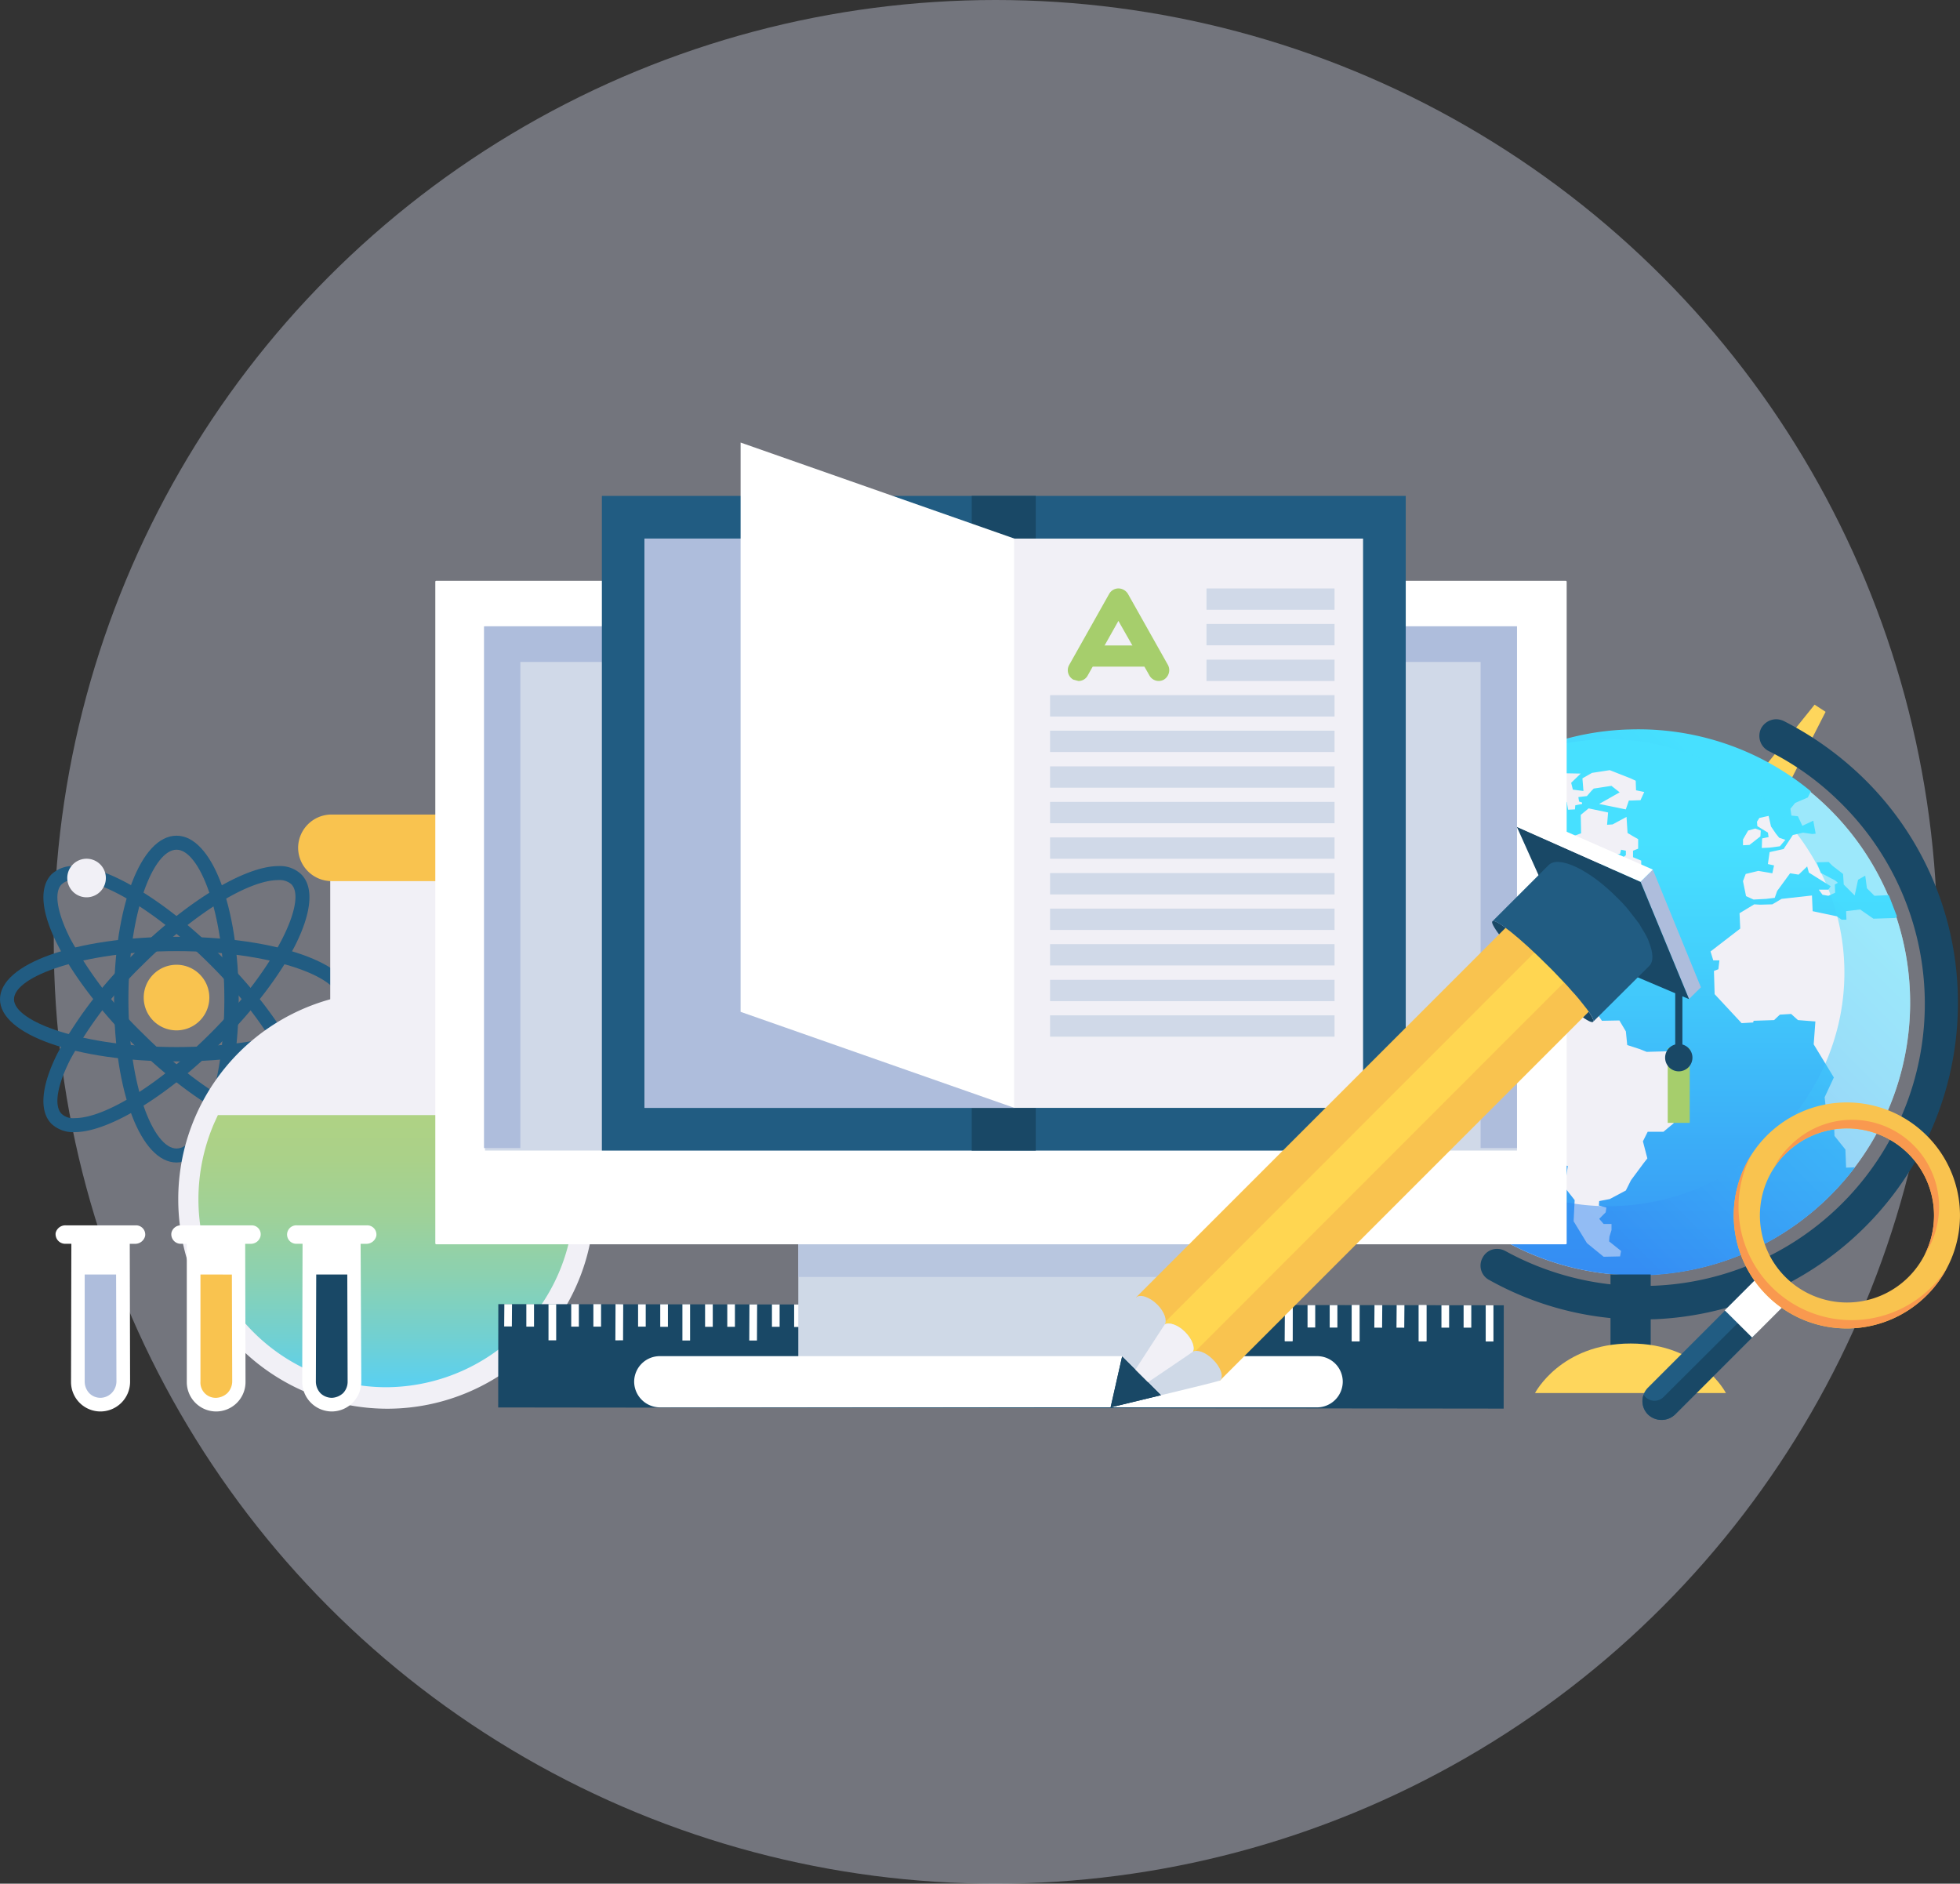 <svg xmlns="http://www.w3.org/2000/svg" xmlns:xlink="http://www.w3.org/1999/xlink" width="346.504" height="333" viewBox="0 0 346.504 333">
  <rect x="0" y="0" width="346.504" height="333" fill="#333333" stroke="none"/>
  <defs>
    <linearGradient id="linear-gradient" x1="0.5" y1="-0.001" x2="0.5" y2="1" gradientUnits="objectBoundingBox">
      <stop offset="0" stop-color="#afd284"/>
      <stop offset="0.165" stop-color="#aad189"/>
      <stop offset="0.368" stop-color="#9fd198"/>
      <stop offset="0.592" stop-color="#8bd1b1"/>
      <stop offset="0.828" stop-color="#70d0d3"/>
      <stop offset="1" stop-color="#59d0f2"/>
    </linearGradient>
    <linearGradient id="linear-gradient-2" x1="0.5" y1="0.208" x2="0.5" y2="1.094" gradientUnits="objectBoundingBox">
      <stop offset="0" stop-color="#47e0ff"/>
      <stop offset="0.244" stop-color="#43cffc"/>
      <stop offset="0.725" stop-color="#39a3f6"/>
      <stop offset="1" stop-color="#3387f2"/>
    </linearGradient>
    <linearGradient id="linear-gradient-3" x1="0.794" y1="0.221" x2="0.266" y2="0.75" xlink:href="#linear-gradient-2"/>
  </defs>
  <g id="Group_12466" data-name="Group 12466" transform="translate(-422.496 -659)">
    <circle id="Ellipse_120" data-name="Ellipse 120" cx="166.5" cy="166.5" r="166.5" transform="translate(432 659)" fill="#e5e9ff" opacity="0.36"/>
    <g id="Group_12349" data-name="Group 12349" transform="translate(422.496 737.236)">
      <g id="Group_12080" data-name="Group 12080" transform="translate(0 69.5)">
        <path id="Path_7757" data-name="Path 7757" d="M46.849,103.771c-6.279,0-11.048-12.437-11.048-28.858,0-16.481,4.77-28.918,11.048-28.918,6.218,0,10.988,12.437,10.988,28.918C57.837,91.334,53.068,103.771,46.849,103.771Zm0-55.3c-4.045,0-8.513,10.867-8.513,26.443,0,15.516,4.468,26.383,8.513,26.383,3.985,0,8.452-10.867,8.452-26.383C55.3,59.337,50.834,48.47,46.849,48.47Z" transform="translate(-15.637 -45.995)" fill="#215c82"/>
        <path id="Path_7758" data-name="Path 7758" d="M66.679,68.327c-17.81,0-31.212-4.769-31.212-10.988,0-6.279,13.4-11.048,31.212-11.048,17.749,0,31.212,4.769,31.212,11.048C97.892,63.558,84.429,68.327,66.679,68.327Zm0-19.5c-16.482,0-28.737,4.468-28.737,8.512,0,3.985,12.255,8.452,28.737,8.452,16.421,0,28.677-4.467,28.677-8.452C95.356,53.294,83.1,48.827,66.679,48.827Z" transform="translate(-35.467 -28.421)" fill="#215c82"/>
        <path id="Path_7759" data-name="Path 7759" d="M77.123,93.114c-5.977,0-16.361-6.339-25.779-15.7C45.608,71.621,40.9,65.463,38.122,60.03c-2.958-5.8-3.32-10.2-1.087-12.5a5.582,5.582,0,0,1,4.105-1.449c5.977,0,16.361,6.339,25.718,15.757,5.916,5.856,10.686,12.135,13.4,17.568,2.777,5.675,3.14,10.022.906,12.255A5.437,5.437,0,0,1,77.123,93.114ZM41.141,48.559a2.983,2.983,0,0,0-2.294.725c-1.449,1.388-.845,5.011,1.509,9.66A70.443,70.443,0,0,0,53.094,75.606c9,9,18.655,15.032,24.028,15.032a3.169,3.169,0,0,0,2.294-.724c2.838-2.838-2.656-14.731-14.248-26.322C56.174,54.6,46.514,48.559,41.141,48.559Z" transform="translate(-27.919 -40.711)" fill="#215c82"/>
        <path id="Path_7760" data-name="Path 7760" d="M41.141,93.114a5.584,5.584,0,0,1-4.105-1.449c-2.234-2.234-1.872-6.7,1.087-12.557A74.071,74.071,0,0,1,51.344,61.841c9.418-9.418,19.8-15.757,25.779-15.757a5.435,5.435,0,0,1,4.045,1.449c2.234,2.234,1.872,6.58-.906,12.255-2.717,5.433-7.486,11.712-13.4,17.628C57.5,86.775,47.118,93.114,41.141,93.114ZM77.123,48.559c-5.373,0-15.033,6.037-24.028,15.033A70.444,70.444,0,0,0,40.356,80.255C38,84.9,37.4,88.526,38.847,89.914a2.983,2.983,0,0,0,2.294.724c5.373,0,15.033-6.037,24.028-15.032C76.76,64.015,82.254,52.121,79.417,49.284A3.169,3.169,0,0,0,77.123,48.559Z" transform="translate(-27.919 -40.711)" fill="#215c82"/>
        <path id="Path_7761" data-name="Path 7761" d="M47.479,52.169a5.8,5.8,0,1,0-5.8,5.8A5.8,5.8,0,0,0,47.479,52.169Z" transform="translate(-10.471 -23.552)" fill="#f9c34f"/>
        <path id="Path_7762" data-name="Path 7762" d="M42.486,49.5a3.411,3.411,0,1,0-6.822,0,3.411,3.411,0,1,0,6.822,0Z" transform="translate(-23.771 -42.017)" fill="#f1f0f6"/>
        <path id="Path_7763" data-name="Path 7763" d="M48.214,52.761a6.037,6.037,0,1,0-6.037,6.1A6.055,6.055,0,0,0,48.214,52.761Z" transform="translate(4.49 -2.713)" fill="#194866"/>
      </g>
      <g id="Group_12081" data-name="Group 12081" transform="translate(31.514 65.757)">
        <path id="Path_7764" data-name="Path 7764" d="M62.854,46.1v22.82a36.64,36.64,0,0,0-26.865,35.559A37.013,37.013,0,0,0,73,141.3a36.6,36.6,0,0,0,36.525-36.827c0-17.025-11.954-31.333-27.469-35.559V46.1Z" transform="translate(-35.989 -36.255)" fill="#f1f0f6"/>
        <path id="Path_7765" data-name="Path 7765" d="M61.636,57.706H42.256a5.926,5.926,0,0,1-5.916-5.916h0a5.914,5.914,0,0,1,5.916-5.856H61.636a5.862,5.862,0,0,1,5.856,5.856h0A5.874,5.874,0,0,1,61.636,57.706Z" transform="translate(-15.149 -45.933)" fill="#f9c34f"/>
        <path id="Path_7766" data-name="Path 7766" d="M69.252,94.929a33.224,33.224,0,0,1-33.2-33.2,34,34,0,0,1,2.777-13.463l.664-1.449H99.076l.6,1.449A33.345,33.345,0,0,1,69.252,94.929Z" transform="translate(-32.486 6.315)" fill="url(#linear-gradient)"/>
      </g>
      <g id="Group_12091" data-name="Group 12091" transform="translate(9.828 138.385)">
        <g id="Group_12084" data-name="Group 12084" transform="translate(40.918)">
          <g id="Group_12083" data-name="Group 12083">
            <g id="Group_12082" data-name="Group 12082">
              <path id="Path_7767" data-name="Path 7767" d="M50.461,47.136H38.024a1.631,1.631,0,1,0-.06,3.26H39.05l-.06,24.391a5.256,5.256,0,0,0,5.252,5.252h0a5.244,5.244,0,0,0,5.192-5.252L49.314,50.4H50.4a1.8,1.8,0,0,0,1.69-1.388A1.623,1.623,0,0,0,50.461,47.136Z" transform="translate(-36.308 -47.136)" fill="#fff"/>
              <path id="Path_7768" data-name="Path 7768" d="M36.453,47.28l-.061,18.9a3.017,3.017,0,0,0,.845,2.113,2.941,2.941,0,0,0,1.992.785,3.126,3.126,0,0,0,1.992-.845,2.92,2.92,0,0,0,.785-2.053l-.06-18.9Z" transform="translate(-31.295 -38.587)" fill="#194866"/>
            </g>
          </g>
        </g>
        <g id="Group_12087" data-name="Group 12087" transform="translate(20.454)">
          <g id="Group_12086" data-name="Group 12086">
            <g id="Group_12085" data-name="Group 12085">
              <path id="Path_7769" data-name="Path 7769" d="M50.181,47.136h-12.5a1.692,1.692,0,0,0-1.69,1.328,1.672,1.672,0,0,0,1.63,1.932H38.71V74.786A5.2,5.2,0,0,0,43.9,80.039h0a5.205,5.205,0,0,0,5.192-5.252L49.034,50.4H50.06a1.744,1.744,0,0,0,1.69-1.388A1.581,1.581,0,0,0,50.181,47.136Z" transform="translate(-35.969 -47.136)" fill="#fff"/>
              <path id="Path_7770" data-name="Path 7770" d="M36.054,47.28v18.9a2.7,2.7,0,0,0,2.777,2.9,3.127,3.127,0,0,0,1.992-.845,2.981,2.981,0,0,0,.845-2.053l-.06-18.9Z" transform="translate(-30.898 -38.587)" fill="#f9c34f"/>
            </g>
          </g>
        </g>
        <g id="Group_12090" data-name="Group 12090">
          <g id="Group_12089" data-name="Group 12089">
            <g id="Group_12088" data-name="Group 12088">
              <path id="Path_7771" data-name="Path 7771" d="M49.83,47.136H37.393a1.76,1.76,0,0,0-1.751,1.328,1.706,1.706,0,0,0,1.63,1.932h1.147l-.06,24.391a5.205,5.205,0,0,0,5.192,5.252h0A5.256,5.256,0,0,0,48.8,74.786L48.743,50.4h1.026a1.8,1.8,0,0,0,1.69-1.388A1.622,1.622,0,0,0,49.83,47.136Z" transform="translate(-35.63 -47.136)" fill="#fff"/>
              <path id="Path_7772" data-name="Path 7772" d="M35.715,47.28v18.9a3.017,3.017,0,0,0,.845,2.113,2.793,2.793,0,0,0,1.932.785,2.878,2.878,0,0,0,1.992-.845,2.981,2.981,0,0,0,.845-2.053l-.06-18.9Z" transform="translate(-30.571 -38.587)" fill="#aebddc"/>
            </g>
          </g>
        </g>
      </g>
      <g id="Group_12260" data-name="Group 12260" transform="translate(88.075 152.313)">
        <g id="Group_12094" data-name="Group 12094" transform="translate(0 0)">
          <g id="Group_12093" data-name="Group 12093" transform="translate(0 0)">
            <g id="Group_12092" data-name="Group 12092">
              <rect id="Rectangle_1819" data-name="Rectangle 1819" width="18.266" height="177.753" transform="translate(0 18.266) rotate(-89.934)" fill="#194866"/>
            </g>
          </g>
        </g>
        <g id="Group_12097" data-name="Group 12097" transform="translate(1.058)">
          <g id="Group_12096" data-name="Group 12096">
            <g id="Group_12095" data-name="Group 12095">
              <path id="Path_7773" data-name="Path 7773" d="M38.3,51.315l.03-3.948H36.974l-.03,3.948Z" transform="translate(-36.943 -47.367)" fill="#fff" fill-rule="evenodd"/>
            </g>
          </g>
        </g>
        <g id="Group_12100" data-name="Group 12100" transform="translate(4.976)">
          <g id="Group_12099" data-name="Group 12099">
            <g id="Group_12098" data-name="Group 12098">
              <rect id="Rectangle_1820" data-name="Rectangle 1820" width="1.358" height="3.979" fill="#fff"/>
            </g>
          </g>
        </g>
        <g id="Group_12103" data-name="Group 12103" transform="translate(8.894)">
          <g id="Group_12102" data-name="Group 12102">
            <g id="Group_12101" data-name="Group 12101">
              <rect id="Rectangle_1821" data-name="Rectangle 1821" width="1.358" height="6.399" fill="#fff"/>
            </g>
          </g>
        </g>
        <g id="Group_12106" data-name="Group 12106" transform="translate(12.909)">
          <g id="Group_12105" data-name="Group 12105">
            <g id="Group_12104" data-name="Group 12104">
              <rect id="Rectangle_1822" data-name="Rectangle 1822" width="1.352" height="3.979" fill="#fff"/>
            </g>
          </g>
        </g>
        <g id="Group_12109" data-name="Group 12109" transform="translate(16.827)">
          <g id="Group_12108" data-name="Group 12108">
            <g id="Group_12107" data-name="Group 12107">
              <rect id="Rectangle_1823" data-name="Rectangle 1823" width="1.358" height="3.979" fill="#fff"/>
            </g>
          </g>
        </g>
        <g id="Group_12112" data-name="Group 12112" transform="translate(20.715)">
          <g id="Group_12111" data-name="Group 12111">
            <g id="Group_12110" data-name="Group 12110">
              <path id="Path_7774" data-name="Path 7774" d="M38.627,53.766l.03-6.369-1.358-.03-.03,6.4Z" transform="translate(-37.269 -47.367)" fill="#fff" fill-rule="evenodd"/>
            </g>
          </g>
        </g>
        <g id="Group_12115" data-name="Group 12115" transform="translate(24.73 0.03)">
          <g id="Group_12114" data-name="Group 12114">
            <g id="Group_12113" data-name="Group 12113">
              <rect id="Rectangle_1824" data-name="Rectangle 1824" width="1.352" height="3.948" fill="#fff"/>
            </g>
          </g>
        </g>
        <g id="Group_12118" data-name="Group 12118" transform="translate(28.648 0.03)">
          <g id="Group_12117" data-name="Group 12117">
            <g id="Group_12116" data-name="Group 12116">
              <rect id="Rectangle_1825" data-name="Rectangle 1825" width="1.358" height="3.979" fill="#fff"/>
            </g>
          </g>
        </g>
        <g id="Group_12121" data-name="Group 12121" transform="translate(32.566 0.03)">
          <g id="Group_12120" data-name="Group 12120">
            <g id="Group_12119" data-name="Group 12119">
              <rect id="Rectangle_1826" data-name="Rectangle 1826" width="1.358" height="6.399" fill="#fff"/>
            </g>
          </g>
        </g>
        <g id="Group_12124" data-name="Group 12124" transform="translate(36.575 0.03)">
          <g id="Group_12123" data-name="Group 12123">
            <g id="Group_12122" data-name="Group 12122">
              <rect id="Rectangle_1827" data-name="Rectangle 1827" width="1.358" height="3.979" fill="#fff"/>
            </g>
          </g>
        </g>
        <g id="Group_12127" data-name="Group 12127" transform="translate(40.499 0.03)">
          <g id="Group_12126" data-name="Group 12126">
            <g id="Group_12125" data-name="Group 12125">
              <rect id="Rectangle_1828" data-name="Rectangle 1828" width="1.352" height="3.979" fill="#fff"/>
            </g>
          </g>
        </g>
        <g id="Group_12130" data-name="Group 12130" transform="translate(44.387 0.06)">
          <g id="Group_12129" data-name="Group 12129">
            <g id="Group_12128" data-name="Group 12128">
              <path id="Path_7775" data-name="Path 7775" d="M39.02,53.737l.03-6.37H37.691l-.03,6.37Z" transform="translate(-37.661 -47.368)" fill="#fff" fill-rule="evenodd"/>
            </g>
          </g>
        </g>
        <g id="Group_12133" data-name="Group 12133" transform="translate(48.395 0.06)">
          <g id="Group_12132" data-name="Group 12132">
            <g id="Group_12131" data-name="Group 12131">
              <rect id="Rectangle_1829" data-name="Rectangle 1829" width="1.358" height="3.948" fill="#fff"/>
            </g>
          </g>
        </g>
        <g id="Group_12136" data-name="Group 12136" transform="translate(52.32 0.06)">
          <g id="Group_12135" data-name="Group 12135">
            <g id="Group_12134" data-name="Group 12134">
              <rect id="Rectangle_1830" data-name="Rectangle 1830" width="1.352" height="3.979" fill="#fff"/>
            </g>
          </g>
        </g>
        <g id="Group_12139" data-name="Group 12139" transform="translate(56.238 0.06)">
          <g id="Group_12138" data-name="Group 12138">
            <g id="Group_12137" data-name="Group 12137">
              <rect id="Rectangle_1831" data-name="Rectangle 1831" width="1.358" height="6.393" fill="#fff"/>
            </g>
          </g>
        </g>
        <g id="Group_12142" data-name="Group 12142" transform="translate(56.238 0.06)">
          <g id="Group_12141" data-name="Group 12141">
            <g id="Group_12140" data-name="Group 12140">
              <rect id="Rectangle_1832" data-name="Rectangle 1832" width="1.358" height="6.393" fill="#fff"/>
            </g>
          </g>
        </g>
        <g id="Group_12145" data-name="Group 12145" transform="translate(60.246 0.06)">
          <g id="Group_12144" data-name="Group 12144">
            <g id="Group_12143" data-name="Group 12143">
              <rect id="Rectangle_1833" data-name="Rectangle 1833" width="1.358" height="3.979" fill="#fff"/>
            </g>
          </g>
        </g>
        <g id="Group_12148" data-name="Group 12148" transform="translate(64.171 0.06)">
          <g id="Group_12147" data-name="Group 12147">
            <g id="Group_12146" data-name="Group 12146">
              <rect id="Rectangle_1834" data-name="Rectangle 1834" width="1.352" height="3.979" fill="#fff"/>
            </g>
          </g>
        </g>
        <g id="Group_12151" data-name="Group 12151" transform="translate(68.058 0.091)">
          <g id="Group_12150" data-name="Group 12150">
            <g id="Group_12149" data-name="Group 12149">
              <path id="Path_7776" data-name="Path 7776" d="M39.412,53.732l.03-6.363H38.083l-.03,6.363Z" transform="translate(-38.053 -47.368)" fill="#fff" fill-rule="evenodd"/>
            </g>
          </g>
        </g>
        <g id="Group_12154" data-name="Group 12154" transform="translate(68.058 0.091)">
          <g id="Group_12153" data-name="Group 12153">
            <g id="Group_12152" data-name="Group 12152">
              <path id="Path_7777" data-name="Path 7777" d="M39.412,53.732l.03-6.363H38.083l-.03,6.363Z" transform="translate(-38.053 -47.368)" fill="#fff" fill-rule="evenodd"/>
            </g>
          </g>
        </g>
        <g id="Group_12157" data-name="Group 12157" transform="translate(72.067 0.091)">
          <g id="Group_12156" data-name="Group 12156">
            <g id="Group_12155" data-name="Group 12155">
              <rect id="Rectangle_1835" data-name="Rectangle 1835" width="1.358" height="3.948" fill="#fff"/>
            </g>
          </g>
        </g>
        <g id="Group_12160" data-name="Group 12160" transform="translate(75.991 0.091)">
          <g id="Group_12159" data-name="Group 12159">
            <g id="Group_12158" data-name="Group 12158">
              <rect id="Rectangle_1836" data-name="Rectangle 1836" width="1.352" height="3.963" fill="#fff"/>
            </g>
          </g>
        </g>
        <g id="Group_12163" data-name="Group 12163" transform="translate(79.909 0.091)">
          <g id="Group_12162" data-name="Group 12162">
            <g id="Group_12161" data-name="Group 12161">
              <rect id="Rectangle_1837" data-name="Rectangle 1837" width="1.358" height="6.393" fill="#fff"/>
            </g>
          </g>
        </g>
        <g id="Group_12166" data-name="Group 12166" transform="translate(79.909 0.091)">
          <g id="Group_12165" data-name="Group 12165">
            <g id="Group_12164" data-name="Group 12164">
              <rect id="Rectangle_1838" data-name="Rectangle 1838" width="1.358" height="6.393" fill="#fff"/>
            </g>
          </g>
        </g>
        <g id="Group_12169" data-name="Group 12169" transform="translate(83.918 0.091)">
          <g id="Group_12168" data-name="Group 12168">
            <g id="Group_12167" data-name="Group 12167">
              <rect id="Rectangle_1839" data-name="Rectangle 1839" width="1.358" height="3.979" fill="#fff"/>
            </g>
          </g>
        </g>
        <g id="Group_12172" data-name="Group 12172" transform="translate(87.812 0.091)">
          <g id="Group_12171" data-name="Group 12171">
            <g id="Group_12170" data-name="Group 12170">
              <path id="Path_7778" data-name="Path 7778" d="M39.733,51.347l.03-3.979H38.411l-.03,3.979Z" transform="translate(-38.38 -47.368)" fill="#fff" fill-rule="evenodd"/>
            </g>
          </g>
        </g>
        <g id="Group_12175" data-name="Group 12175" transform="translate(91.73 0.091)">
          <g id="Group_12174" data-name="Group 12174">
            <g id="Group_12173" data-name="Group 12173">
              <path id="Path_7779" data-name="Path 7779" d="M39.8,53.762l.03-6.394H38.475l-.03,6.394Z" transform="translate(-38.445 -47.368)" fill="#fff" fill-rule="evenodd"/>
            </g>
          </g>
        </g>
        <g id="Group_12178" data-name="Group 12178" transform="translate(91.73 0.091)">
          <g id="Group_12177" data-name="Group 12177">
            <g id="Group_12176" data-name="Group 12176">
              <path id="Path_7780" data-name="Path 7780" d="M39.8,53.762l.03-6.394H38.475l-.03,6.394Z" transform="translate(-38.445 -47.368)" fill="#fff" fill-rule="evenodd"/>
            </g>
          </g>
        </g>
        <g id="Group_12181" data-name="Group 12181" transform="translate(95.739 0.121)">
          <g id="Group_12180" data-name="Group 12180">
            <g id="Group_12179" data-name="Group 12179">
              <rect id="Rectangle_1840" data-name="Rectangle 1840" width="1.358" height="3.948" fill="#fff"/>
            </g>
          </g>
        </g>
        <g id="Group_12184" data-name="Group 12184" transform="translate(99.663 0.121)">
          <g id="Group_12183" data-name="Group 12183">
            <g id="Group_12182" data-name="Group 12182">
              <rect id="Rectangle_1841" data-name="Rectangle 1841" width="1.352" height="3.963" fill="#fff"/>
            </g>
          </g>
        </g>
        <g id="Group_12187" data-name="Group 12187" transform="translate(103.581 0.121)">
          <g id="Group_12186" data-name="Group 12186">
            <g id="Group_12185" data-name="Group 12185">
              <rect id="Rectangle_1842" data-name="Rectangle 1842" width="1.358" height="6.393" fill="#fff"/>
            </g>
          </g>
        </g>
        <g id="Group_12190" data-name="Group 12190" transform="translate(103.581 0.121)">
          <g id="Group_12189" data-name="Group 12189">
            <g id="Group_12188" data-name="Group 12188">
              <rect id="Rectangle_1843" data-name="Rectangle 1843" width="1.358" height="6.393" fill="#fff"/>
            </g>
          </g>
        </g>
        <g id="Group_12193" data-name="Group 12193" transform="translate(107.56 0.121)">
          <g id="Group_12192" data-name="Group 12192">
            <g id="Group_12191" data-name="Group 12191">
              <path id="Path_7781" data-name="Path 7781" d="M40.066,51.347l.03-3.979H38.738l-.03,3.979Z" transform="translate(-38.708 -47.369)" fill="#fff" fill-rule="evenodd"/>
            </g>
          </g>
        </g>
        <g id="Group_12196" data-name="Group 12196" transform="translate(111.484 0.121)">
          <g id="Group_12195" data-name="Group 12195">
            <g id="Group_12194" data-name="Group 12194">
              <path id="Path_7782" data-name="Path 7782" d="M40.125,51.347l.03-3.979H38.8l-.03,3.979Z" transform="translate(-38.773 -47.369)" fill="#fff" fill-rule="evenodd"/>
            </g>
          </g>
        </g>
        <g id="Group_12199" data-name="Group 12199" transform="translate(115.387 0.117)">
          <g id="Group_12198" data-name="Group 12198" transform="translate(0 0)">
            <g id="Group_12197" data-name="Group 12197" transform="translate(0)">
              <rect id="Rectangle_1844" data-name="Rectangle 1844" width="6.393" height="1.373" transform="translate(0 6.393) rotate(-89.729)" fill="#fff"/>
            </g>
          </g>
        </g>
        <g id="Group_12202" data-name="Group 12202" transform="translate(115.387 0.117)">
          <g id="Group_12201" data-name="Group 12201" transform="translate(0 0)">
            <g id="Group_12200" data-name="Group 12200" transform="translate(0)">
              <rect id="Rectangle_1845" data-name="Rectangle 1845" width="6.393" height="1.373" transform="translate(0 6.393) rotate(-89.729)" fill="#fff"/>
            </g>
          </g>
        </g>
        <g id="Group_12205" data-name="Group 12205" transform="translate(119.411 0.151)">
          <g id="Group_12204" data-name="Group 12204">
            <g id="Group_12203" data-name="Group 12203">
              <rect id="Rectangle_1846" data-name="Rectangle 1846" width="1.358" height="3.948" fill="#fff"/>
            </g>
          </g>
        </g>
        <g id="Group_12208" data-name="Group 12208" transform="translate(123.335 0.151)">
          <g id="Group_12207" data-name="Group 12207">
            <g id="Group_12206" data-name="Group 12206">
              <rect id="Rectangle_1847" data-name="Rectangle 1847" width="1.352" height="3.963" fill="#fff"/>
            </g>
          </g>
        </g>
        <g id="Group_12211" data-name="Group 12211" transform="translate(127.253 0.151)">
          <g id="Group_12210" data-name="Group 12210">
            <g id="Group_12209" data-name="Group 12209">
              <rect id="Rectangle_1848" data-name="Rectangle 1848" width="1.358" height="6.393" fill="#fff"/>
            </g>
          </g>
        </g>
        <g id="Group_12214" data-name="Group 12214" transform="translate(127.253 0.151)">
          <g id="Group_12213" data-name="Group 12213">
            <g id="Group_12212" data-name="Group 12212">
              <rect id="Rectangle_1849" data-name="Rectangle 1849" width="1.358" height="6.393" fill="#fff"/>
            </g>
          </g>
        </g>
        <g id="Group_12217" data-name="Group 12217" transform="translate(131.232 0.151)">
          <g id="Group_12216" data-name="Group 12216">
            <g id="Group_12215" data-name="Group 12215">
              <path id="Path_7783" data-name="Path 7783" d="M40.458,51.348l.03-3.979H39.13l-.03,3.979Z" transform="translate(-39.1 -47.369)" fill="#fff" fill-rule="evenodd"/>
            </g>
          </g>
        </g>
        <g id="Group_12220" data-name="Group 12220" transform="translate(135.141 0.146)">
          <g id="Group_12219" data-name="Group 12219" transform="translate(0 0)">
            <g id="Group_12218" data-name="Group 12218" transform="translate(0)">
              <rect id="Rectangle_1850" data-name="Rectangle 1850" width="3.979" height="1.367" transform="translate(0 3.978) rotate(-89.565)" fill="#fff"/>
            </g>
          </g>
        </g>
        <g id="Group_12223" data-name="Group 12223" transform="translate(139.062 0.148)">
          <g id="Group_12222" data-name="Group 12222" transform="translate(0 0)">
            <g id="Group_12221" data-name="Group 12221" transform="translate(0)">
              <rect id="Rectangle_1851" data-name="Rectangle 1851" width="6.393" height="1.37" transform="matrix(0.004, -1, 1, 0.004, 0, 6.393)" fill="#fff"/>
            </g>
          </g>
        </g>
        <g id="Group_12226" data-name="Group 12226" transform="translate(139.062 0.148)">
          <g id="Group_12225" data-name="Group 12225" transform="translate(0 0)">
            <g id="Group_12224" data-name="Group 12224" transform="translate(0)">
              <rect id="Rectangle_1852" data-name="Rectangle 1852" width="6.393" height="1.37" transform="matrix(0.004, -1, 1, 0.004, 0, 6.393)" fill="#fff"/>
            </g>
          </g>
        </g>
        <g id="Group_12229" data-name="Group 12229" transform="translate(143.082 0.175)">
          <g id="Group_12228" data-name="Group 12228">
            <g id="Group_12227" data-name="Group 12227">
              <rect id="Rectangle_1853" data-name="Rectangle 1853" width="1.358" height="3.954" fill="#fff"/>
            </g>
          </g>
        </g>
        <g id="Group_12232" data-name="Group 12232" transform="translate(147 0.175)">
          <g id="Group_12231" data-name="Group 12231">
            <g id="Group_12230" data-name="Group 12230">
              <rect id="Rectangle_1854" data-name="Rectangle 1854" width="1.359" height="3.969" fill="#fff"/>
            </g>
          </g>
        </g>
        <g id="Group_12235" data-name="Group 12235" transform="translate(150.91 0.175)">
          <g id="Group_12234" data-name="Group 12234">
            <g id="Group_12233" data-name="Group 12233">
              <rect id="Rectangle_1855" data-name="Rectangle 1855" width="1.367" height="6.399" fill="#fff"/>
            </g>
          </g>
        </g>
        <g id="Group_12238" data-name="Group 12238" transform="translate(150.91 0.175)">
          <g id="Group_12237" data-name="Group 12237">
            <g id="Group_12236" data-name="Group 12236">
              <rect id="Rectangle_1856" data-name="Rectangle 1856" width="1.367" height="6.399" fill="#fff"/>
            </g>
          </g>
        </g>
        <g id="Group_12241" data-name="Group 12241" transform="translate(154.888 0.17)">
          <g id="Group_12240" data-name="Group 12240" transform="translate(0 0)">
            <g id="Group_12239" data-name="Group 12239" transform="translate(0)">
              <rect id="Rectangle_1857" data-name="Rectangle 1857" width="3.985" height="1.373" transform="matrix(0.008, -1, 1, 0.008, 0, 3.985)" fill="#fff"/>
            </g>
          </g>
        </g>
        <g id="Group_12244" data-name="Group 12244" transform="translate(158.806 0.17)">
          <g id="Group_12243" data-name="Group 12243" transform="translate(0 0)">
            <g id="Group_12242" data-name="Group 12242" transform="translate(0)">
              <rect id="Rectangle_1858" data-name="Rectangle 1858" width="3.985" height="1.373" transform="matrix(0.008, -1, 1, 0.008, 0, 3.985)" fill="#fff"/>
            </g>
          </g>
        </g>
        <g id="Group_12247" data-name="Group 12247" transform="translate(162.746 0.175)">
          <g id="Group_12246" data-name="Group 12246">
            <g id="Group_12245" data-name="Group 12245">
              <rect id="Rectangle_1859" data-name="Rectangle 1859" width="1.352" height="6.399" fill="#fff"/>
            </g>
          </g>
        </g>
        <g id="Group_12250" data-name="Group 12250" transform="translate(162.746 0.175)">
          <g id="Group_12249" data-name="Group 12249">
            <g id="Group_12248" data-name="Group 12248">
              <rect id="Rectangle_1860" data-name="Rectangle 1860" width="1.352" height="6.399" fill="#fff"/>
            </g>
          </g>
        </g>
        <g id="Group_12253" data-name="Group 12253" transform="translate(166.754 0.205)">
          <g id="Group_12252" data-name="Group 12252">
            <g id="Group_12251" data-name="Group 12251">
              <rect id="Rectangle_1861" data-name="Rectangle 1861" width="1.358" height="3.954" fill="#fff"/>
            </g>
          </g>
        </g>
        <g id="Group_12256" data-name="Group 12256" transform="translate(170.672 0.205)">
          <g id="Group_12255" data-name="Group 12255">
            <g id="Group_12254" data-name="Group 12254">
              <rect id="Rectangle_1862" data-name="Rectangle 1862" width="1.358" height="3.954" fill="#fff"/>
            </g>
          </g>
        </g>
        <g id="Group_12259" data-name="Group 12259" transform="translate(174.581 0.205)">
          <g id="Group_12258" data-name="Group 12258">
            <g id="Group_12257" data-name="Group 12257">
              <rect id="Rectangle_1863" data-name="Rectangle 1863" width="1.367" height="6.399" fill="#fff"/>
            </g>
          </g>
        </g>
      </g>
      <g id="Group_12275" data-name="Group 12275" transform="translate(241.157 46.336)">
        <g id="Group_12262" data-name="Group 12262" transform="translate(70.712)">
          <g id="Group_12261" data-name="Group 12261">
            <path id="Path_7784" data-name="Path 7784" d="M45.028,59.587l-4.4-2.862,8.935-11.114,1.944,1.268Z" transform="translate(-40.633 -45.611)" fill="#fed65c"/>
          </g>
        </g>
        <g id="Group_12264" data-name="Group 12264" transform="translate(20.576 2.578)">
          <g id="Group_12263" data-name="Group 12263">
            <path id="Path_7785" data-name="Path 7785" d="M68.337,151.788a55.161,55.161,0,0,1-26.986-7A2.862,2.862,0,0,1,40.2,140.8a2.828,2.828,0,0,1,2.536-1.509,3.034,3.034,0,0,1,1.449.362,50.277,50.277,0,0,0,24.149,6.218l1.69-.06h.181A49.871,49.871,0,0,0,103.05,60.023a48.7,48.7,0,0,0-12.316-8.754,3,3,0,0,1-1.328-3.985,3.056,3.056,0,0,1,2.656-1.63,3.287,3.287,0,0,1,1.328.3,57.689,57.689,0,0,1,13.765,9.78A55.37,55.37,0,0,1,124.18,94.012,55.974,55.974,0,0,1,70.45,151.728h-.181l-1.932.06Z" transform="translate(-39.802 -45.654)" fill="#194866"/>
          </g>
        </g>
        <g id="Group_12266" data-name="Group 12266" transform="translate(0 4.485)">
          <g id="Group_12265" data-name="Group 12265">
            <path id="Path_7786" data-name="Path 7786" d="M135.964,92.257A48.194,48.194,0,0,0,86.278,45.71H86.1a48.2,48.2,0,1,0,3.26,96.354l.181-.061A48.145,48.145,0,0,0,135.964,92.257Z" transform="translate(-39.461 -45.686)" fill="#f1f0f6"/>
          </g>
        </g>
        <g id="Group_12270" data-name="Group 12270" transform="translate(0.057 4.36)">
          <g id="Group_12269" data-name="Group 12269">
            <g id="Group_12268" data-name="Group 12268">
              <g id="Group_12267" data-name="Group 12267">
                <path id="Path_7787" data-name="Path 7787" d="M132.165,74.993l-2.535.121L128.3,73.786l-.3-2.234-1.268.725-.6,2.777L124.2,73.122l-.121-1.872L122.2,69.8l-.664-.664-2.113.061.725,1.871,2.535,1.328.483.423-.543.3.06,1.449-1.207.543-1.026-.181-.664-.906h1.69l.423-.6-3.864-2.415-.3-1.087-1.509,1.449-1.509-.242-2.294,3.14L112,75.476l-1.509.181-2.234.12-1.328-.6-.543-2.656.483-1.268,2.234-.543,2.475.423.3-1.388-1.086-.242.3-2.113,2.475-.543,1.63-2.475,1.811-.423,1.63.241.6-.06-.423-2.294-1.932.905-.785-1.69-1.147-.121-.181-1.207.845-1.027,2.234-.966.543-1.086A47.87,47.87,0,0,0,86.222,45.713H86.1a47.759,47.759,0,0,0-28.012,10.2L60.5,55.8l1.087.543,2.053.362.181.785,3.26.06-.423-1.027h-2.9l.664-.664-.3-.785-2.6.121,2.777-2.234,2.717-.06,1.328,1.69,2.173.06,1.208-1.268.966.423-1.69,1.811-2.294.121.242,1.69,2.958-.241.3-.785,2.053-.241.181-1.147-1.207-.181.362-1.086.906-.3,3.2.06-1.69,1.63.3,1.207,1.872.241-.181-2.234,1.69-.966,3.139-.483,3.683,1.449.906.423.06,1.69,1.449.3-.664,1.449-1.63.06h-.423l-.543,1.57-4.709-.966,3.622-2.053-1.449-1.147L80,56.157l-.3.3h0l-.061.06-.845.966-1.509.181.121.785.543.181v.242l-1.207.241-.061.725-1.207.06-.241-1.388-2.113.725-4.166,2.656.543,1.751,1.207.725,2.415.242.121,2.777,1.087-.241.966-2.174,2.475-.905-.06-3.26L79.1,59.659l3.441.724-.181,2.174.966-.06L85.8,61.168l.181,2.838.906.543.966.543v1.69l-.906.362v1.147l1.449.6v1.147l-.6.06h0l-.725-.181-1.992-.543-.181-.845h0l.785-.6v-.785l-.845-.181-.181.725-1.509.3-.121-.061v.061l-.543.121-.423-.845-.483-.181-1.026.061-.483.362v.906l.906.3.906.061-.181.06-.785.966-.362-.483-.845-.181L77.649,71.25l.3.181-3.079,1.932L72.034,76.5l-.181,1.389-2.9,2.053-1.449,1.509.241,2.958L65.7,83.566l-.06-1.751L59.96,82l-2.9,1.63-1.207,2.415-.423,1.872.906,1.751,2.294.242,3.622-2.6.362,1.207L61.59,90.69l2.838.362L64.79,95.4l3.864.543,2.355-2.958,3.019.543,1.087,1.388,2.837-.242.061-.845,1.57.664,1.872,2.717,3.079-.06,1.147,1.932.241,2.415,2.234.724,1.207.483,4.226-.121,1.328,1.993,1.932.543-.362,1.69-1.992,2.656-.362,5.856-1.811,1.509H89.542l-.845,1.69h0l.785,3.019-.664.845L86.584,125.4l-.905,1.811-2.838,1.509-1.871.362-.061.785,1.328.362-.121.845-1.147,1.147.785.905h1.389v1.087l-.362,1.147-.06.845,2.113,1.691-.181.966-2.9.06L78.8,136.513l-2.354-3.864.181-3.743-1.751-2.234.543-3.8-1.026-.241-.242-8.271L71.069,112.3l-1.509-.3-.3-1.57-3.8-4.407.3-1.69v-2.717l2.535-1.811-.483-3.019-3.683-.121-3.019-3.2-2.053-.483-1.328-.241.121-1.207L56.1,91.354l.06.725-4.286-.906L50.12,88.638l.664-1.268-2.838-3.8L47.4,80.729l-1.087.06.483,2.717,1.932,2.777L48.55,87.43l-1.57-.181-2.053-3.26-.121-3.8-1.992-.905-.121-2.717a47.609,47.609,0,0,0-3.2,19.017,48.286,48.286,0,0,0,49.867,46.608h.121a48.282,48.282,0,0,0,36.706-19.078l-1.57.06-.121-3.2-1.932-2.415-.121-3.864L121,112.3l-.181-1.57,1.63-3.5-3.562-5.856.3-4.045-3.079-.242L114.9,96l-1.992.121-1.027.966-3.622.121-.06.3-2.053.121L101.375,92.5l-.121-4.105.785-.3.181-1.57h-1.087l-.483-1.57L105.9,80.91l-.121-2.717,2.6-1.57,1.026.06,2.174-.06,1.63-.966,5.373-.6.121,2.777,4.286.905.845.6h.845l-.06-1.509,2.475-.3,2.354,1.63,3.864-.121.3-.3C133.131,77.529,132.648,76.261,132.165,74.993Zm-23.3-12.98.423-.664,1.63-.362.423,1.871.906,1.328.543.664,1.087.362-.966,1.147-1.872.241-1.328.06.06-1.69,1.147-.241-.121-.785-1.087-.664-.785-.483Zm-2.475,3.14.906-1.57,1.268-.362.966.362-.06,1.027-1.932,1.509-1.147.06ZM81.271,70.767l1.389-.06.241-.725.544-.06.664.121-.241.543-.725.12-.06.6-.543.362-.845.121-.06-.362h-.362ZM79.4,72.1v-.724l.423-.544.6.423-.06.725Z" transform="translate(-39.463 -45.683)" fill="url(#linear-gradient-2)"/>
              </g>
            </g>
          </g>
        </g>
        <g id="Group_12272" data-name="Group 12272" transform="translate(0.003 4.485)" opacity="0.5">
          <g id="Group_12271" data-name="Group 12271">
            <path id="Path_7788" data-name="Path 7788" d="M135.961,92.257A48.194,48.194,0,0,0,86.275,45.71h-.181A48.561,48.561,0,0,0,65.205,51.2a41.639,41.639,0,0,1,17.447-3.864c22.519,0,41.717,18.594,41.717,41.234,0,22.7-19.2,41.295-41.717,41.295S41,111.274,41,88.575a40.738,40.738,0,0,1,2.656-14.369,48.219,48.219,0,0,0,45.7,67.858l.181-.061A48.145,48.145,0,0,0,135.961,92.257Z" transform="translate(-39.462 -45.686)" fill="url(#linear-gradient-3)"/>
          </g>
        </g>
        <g id="Group_12274" data-name="Group 12274" transform="translate(43.562 100.731)">
          <g id="Group_12273" data-name="Group 12273">
            <rect id="Rectangle_1864" data-name="Rectangle 1864" width="7.106" height="14.212" fill="#194866"/>
          </g>
        </g>
        <path id="Path_7789" data-name="Path 7789" d="M73.71,56.236s-4.468-8.754-16.844-8.754-16.9,8.754-16.9,8.754Z" transform="translate(-9.748 65.456)" fill="#fed65c"/>
      </g>
      <g id="Group_12277" data-name="Group 12277" transform="translate(290.358 116.621)">
        <path id="Path_7790" data-name="Path 7790" d="M41.273,62.484a3.352,3.352,0,0,0,0,4.769h0a3.466,3.466,0,0,0,4.77,0L60.169,53.126a3.466,3.466,0,0,0,0-4.769h0a3.352,3.352,0,0,0-4.769,0Z" transform="translate(-40.277 -12.043)" fill="#215c82"/>
        <path id="Path_7791" data-name="Path 7791" d="M60.158,47.555l-.241-.181-.121.241-15.757,15.7a2.272,2.272,0,0,1-3.562-.362,3.313,3.313,0,0,0,.785,3.5,3.466,3.466,0,0,0,4.77,0L60.158,52.325A3.466,3.466,0,0,0,60.158,47.555Z" transform="translate(-40.265 -11.241)" fill="#194866"/>
        <path id="Path_7792" data-name="Path 7792" d="M40.518,53.56l4.836,4.806,6.279-6.279L46.8,47.281Z" transform="translate(-25.962 -16.775)" fill="#fff"/>
        <path id="Path_7793" data-name="Path 7793" d="M74.639,52.662a19.979,19.979,0,1,0,0,28.254A19.9,19.9,0,0,0,74.639,52.662Zm-3.2,24.994a15.39,15.39,0,1,1,0-21.734A15.376,15.376,0,0,1,71.44,77.656Z" transform="translate(-24.38 -46.776)" fill="#f9c34f"/>
        <g id="Group_12276" data-name="Group 12276" transform="translate(16.138 3.101)">
          <path id="Path_7794" data-name="Path 7794" d="M40.662,55.287a12.874,12.874,0,0,1,1.993-2.415,15.39,15.39,0,0,1,24.632,17.81A15.375,15.375,0,0,0,43.56,51.362,14.081,14.081,0,0,0,40.662,55.287Z" transform="translate(-33.527 -46.827)" fill="#f9994f"/>
          <path id="Path_7795" data-name="Path 7795" d="M74.665,71.743a18.97,18.97,0,0,0,3.622-4.951,16.239,16.239,0,0,1-2.717,3.441,20,20,0,0,1-31.937-23.3A19.99,19.99,0,0,0,74.665,71.743Z" transform="translate(-40.544 -40.704)" fill="#f9994f"/>
        </g>
      </g>
      <g id="Group_12304" data-name="Group 12304" transform="translate(76.956)">
        <g id="Group_12279" data-name="Group 12279" transform="translate(64.175 133.446)">
          <g id="Group_12278" data-name="Group 12278">
            <rect id="Rectangle_1865" data-name="Rectangle 1865" width="71.516" height="32.691" fill="#cfd9e7"/>
          </g>
        </g>
        <g id="Group_12281" data-name="Group 12281" transform="translate(64.175 135.101)" opacity="0.7">
          <g id="Group_12280" data-name="Group 12280">
            <rect id="Rectangle_1866" data-name="Rectangle 1866" width="71.516" height="12.406" fill="#aebddc"/>
          </g>
        </g>
        <g id="Group_12283" data-name="Group 12283" transform="translate(0 24.439)">
          <g id="Group_12282" data-name="Group 12282">
            <rect id="Rectangle_1867" data-name="Rectangle 1867" width="200.012" height="117.291" rx="0.154" fill="#fff"/>
          </g>
        </g>
        <g id="Group_12285" data-name="Group 12285" transform="translate(8.784 32.486)">
          <g id="Group_12284" data-name="Group 12284">
            <rect id="Rectangle_1868" data-name="Rectangle 1868" width="182.443" height="92.677" fill="#d0d9e8"/>
          </g>
        </g>
        <path id="Path_7796" data-name="Path 7796" d="M36.884,45.382v92.236h6.424V51.685H213.073v85.933h6.43V45.382Z" transform="translate(-28.275 -12.896)" fill="#aebddc" fill-rule="evenodd"/>
        <g id="Group_12287" data-name="Group 12287" transform="translate(35.155 161.508)">
          <g id="Group_12286" data-name="Group 12286">
            <path id="Path_7797" data-name="Path 7797" d="M41.912,47.519H158.068a4.522,4.522,0,0,1,4.528,4.528h0a4.561,4.561,0,0,1-4.528,4.528H41.912a4.574,4.574,0,0,1-4.588-4.528h0A4.535,4.535,0,0,1,41.912,47.519Z" transform="translate(-37.324 -47.519)" fill="#fff" fill-rule="evenodd"/>
          </g>
        </g>
        <rect id="Rectangle_1869" data-name="Rectangle 1869" width="142.115" height="115.733" transform="translate(29.449 9.43)" fill="#215c82"/>
        <rect id="Rectangle_1870" data-name="Rectangle 1870" width="11.32" height="115.733" transform="translate(94.832 9.43)" fill="#194866"/>
        <rect id="Rectangle_1871" data-name="Rectangle 1871" width="127.022" height="100.64" transform="translate(36.996 16.977)" fill="#f1f0f6"/>
        <rect id="Rectangle_1872" data-name="Rectangle 1872" width="65.383" height="100.64" transform="translate(36.996 16.977)" fill="#aebddc"/>
        <path id="Path_7798" data-name="Path 7798" d="M86.042,61.821,37.636,44.844v100.64l48.406,16.977Z" transform="translate(16.337 -44.844)" fill="#fff" fill-rule="evenodd"/>
        <g id="Group_12288" data-name="Group 12288" transform="translate(108.687 44.657)">
          <rect id="Rectangle_1873" data-name="Rectangle 1873" width="50.29" height="3.773" fill="#d0d9e8"/>
        </g>
        <g id="Group_12289" data-name="Group 12289" transform="translate(108.687 50.936)">
          <rect id="Rectangle_1874" data-name="Rectangle 1874" width="50.29" height="3.773" fill="#d0d9e8"/>
        </g>
        <g id="Group_12290" data-name="Group 12290" transform="translate(108.687 57.245)">
          <rect id="Rectangle_1875" data-name="Rectangle 1875" width="50.29" height="3.773" fill="#d0d9e8"/>
        </g>
        <g id="Group_12291" data-name="Group 12291" transform="translate(136.338 25.791)">
          <rect id="Rectangle_1876" data-name="Rectangle 1876" width="22.639" height="3.773" fill="#d0d9e8"/>
        </g>
        <g id="Group_12292" data-name="Group 12292" transform="translate(136.338 32.07)">
          <rect id="Rectangle_1877" data-name="Rectangle 1877" width="22.639" height="3.773" fill="#d0d9e8"/>
        </g>
        <g id="Group_12293" data-name="Group 12293" transform="translate(136.338 38.379)">
          <rect id="Rectangle_1878" data-name="Rectangle 1878" width="22.639" height="3.773" fill="#d0d9e8"/>
        </g>
        <g id="Group_12294" data-name="Group 12294" transform="translate(108.687 63.524)">
          <rect id="Rectangle_1879" data-name="Rectangle 1879" width="50.29" height="3.773" fill="#d0d9e8"/>
        </g>
        <g id="Group_12295" data-name="Group 12295" transform="translate(108.687 69.802)">
          <rect id="Rectangle_1880" data-name="Rectangle 1880" width="50.29" height="3.773" fill="#d0d9e8"/>
        </g>
        <g id="Group_12296" data-name="Group 12296" transform="translate(108.687 76.111)">
          <rect id="Rectangle_1881" data-name="Rectangle 1881" width="50.29" height="3.773" fill="#d0d9e8"/>
        </g>
        <g id="Group_12297" data-name="Group 12297" transform="translate(108.687 82.39)">
          <rect id="Rectangle_1882" data-name="Rectangle 1882" width="50.29" height="3.773" fill="#d0d9e8"/>
        </g>
        <g id="Group_12298" data-name="Group 12298" transform="translate(108.687 88.669)">
          <rect id="Rectangle_1883" data-name="Rectangle 1883" width="50.29" height="3.773" fill="#d0d9e8"/>
        </g>
        <g id="Group_12299" data-name="Group 12299" transform="translate(108.687 94.977)">
          <rect id="Rectangle_1884" data-name="Rectangle 1884" width="50.29" height="3.773" fill="#d0d9e8"/>
        </g>
        <g id="Group_12300" data-name="Group 12300" transform="translate(108.687 101.256)">
          <rect id="Rectangle_1885" data-name="Rectangle 1885" width="50.29" height="3.773" fill="#d0d9e8"/>
        </g>
        <g id="Group_12303" data-name="Group 12303" transform="translate(111.813 25.791)">
          <g id="Group_12301" data-name="Group 12301">
            <path id="Path_7799" data-name="Path 7799" d="M40.479,61.632l-.906-.242a1.9,1.9,0,0,1-.725-2.6l7.064-12.557a1.9,1.9,0,0,1,1.63-.966h0a2,2,0,0,1,1.69.966L56.3,58.794a1.956,1.956,0,0,1-.725,2.6,1.869,1.869,0,0,1-2.535-.724l-5.494-9.66-5.433,9.66A1.832,1.832,0,0,1,40.479,61.632Z" transform="translate(-38.594 -45.271)" fill="#a6ce6c"/>
          </g>
          <g id="Group_12302" data-name="Group 12302" transform="translate(2.549 10.082)">
            <path id="Path_7800" data-name="Path 7800" d="M50.59,49.181H40.508a1.872,1.872,0,0,1,0-3.743H50.59a1.872,1.872,0,0,1,0,3.743Z" transform="translate(-38.636 -45.438)" fill="#a6ce6c"/>
          </g>
        </g>
      </g>
      <g id="Group_12348" data-name="Group 12348" transform="translate(196.341 65.854)">
        <path id="Path_7801" data-name="Path 7801" d="M57.69,64.061c.543-.544-2.958-4.951-7.909-9.841-4.951-4.951-9.358-8.512-9.9-7.909-.483.483,3.019,4.951,7.908,9.841C52.74,61.043,57.147,64.6,57.69,64.061Z" transform="translate(27.603 -27.512)" fill="#194866"/>
        <g id="Group_12325" data-name="Group 12325" transform="translate(0 18.839)">
          <g id="Group_12307" data-name="Group 12307" transform="translate(4.512 0)">
            <g id="Group_12306" data-name="Group 12306" transform="translate(0 0)">
              <g id="Group_12305" data-name="Group 12305" transform="translate(0)">
                <rect id="Rectangle_1886" data-name="Rectangle 1886" width="93.882" height="20.884" transform="matrix(0.707, -0.707, 0.707, 0.707, 0, 66.415)" fill="#f9c34f"/>
              </g>
            </g>
          </g>
          <g id="Group_12310" data-name="Group 12310" transform="translate(9.231 4.742)">
            <g id="Group_12309" data-name="Group 12309">
              <g id="Group_12308" data-name="Group 12308">
                <path id="Path_7802" data-name="Path 7802" d="M105.287,46.325,38.872,112.771l5.307,5.216L110.533,51.6Z" transform="translate(-38.872 -46.325)" fill="#ffd651" fill-rule="evenodd"/>
              </g>
            </g>
          </g>
          <g id="Group_12317" data-name="Group 12317" transform="translate(0 66.169)">
            <g id="Group_12313" data-name="Group 12313" transform="translate(0.109)">
              <g id="Group_12312" data-name="Group 12312">
                <g id="Group_12311" data-name="Group 12311">
                  <path id="Path_7803" data-name="Path 7803" d="M38.721,66.983s19.017-4.467,19.259-4.709h0c.664-.664.121-2.355-1.328-3.743-1.268-1.268-2.777-1.751-3.5-1.328.423-.725-.121-2.234-1.388-3.5S48.984,51.95,48.2,52.373c.423-.724-.06-2.234-1.328-3.5-1.388-1.388-3.139-1.932-3.8-1.208Z" transform="translate(-38.721 -47.343)" fill="#cfd9e7" fill-rule="evenodd"/>
                </g>
              </g>
            </g>
            <g id="Group_12316" data-name="Group 12316" transform="translate(0 10.705)">
              <g id="Group_12315" data-name="Group 12315">
                <g id="Group_12314" data-name="Group 12314">
                  <path id="Path_7804" data-name="Path 7804" d="M40.754,47.52l-2.035,9,8.9-2.155Z" transform="translate(-38.719 -47.52)" fill="#194866" fill-rule="evenodd"/>
                </g>
              </g>
            </g>
          </g>
          <g id="Group_12324" data-name="Group 12324" transform="translate(0 71.05)">
            <g id="Group_12320" data-name="Group 12320" transform="translate(0.109)">
              <g id="Group_12319" data-name="Group 12319">
                <g id="Group_12318" data-name="Group 12318">
                  <path id="Path_7805" data-name="Path 7805" d="M38.721,62.183S53.874,51.98,53.15,52.4c.423-.725-.121-2.234-1.388-3.5S48.984,47.15,48.2,47.573C48.622,46.849,38.721,62.183,38.721,62.183Z" transform="translate(-38.721 -47.423)" fill="#f1f0f6" fill-rule="evenodd"/>
                </g>
              </g>
            </g>
            <g id="Group_12323" data-name="Group 12323" transform="translate(0 5.825)">
              <g id="Group_12322" data-name="Group 12322">
                <g id="Group_12321" data-name="Group 12321">
                  <path id="Path_7806" data-name="Path 7806" d="M40.754,47.52l-2.035,9,8.9-2.155Z" transform="translate(-38.719 -47.52)" fill="#194866" fill-rule="evenodd"/>
                </g>
              </g>
            </g>
          </g>
        </g>
        <g id="Group_12328" data-name="Group 12328" transform="translate(93.685 9.641)">
          <g id="Group_12327" data-name="Group 12327">
            <g id="Group_12326" data-name="Group 12326">
              <path id="Path_7807" data-name="Path 7807" d="M40.271,48.244l2.179-2.149L50.945,66.9,48.85,68.969h0L40.271,48.244Z" transform="translate(-40.271 -46.094)" fill="#aebddc"/>
            </g>
          </g>
        </g>
        <g id="Group_12331" data-name="Group 12331" transform="translate(71.812 2.065)">
          <g id="Group_12330" data-name="Group 12330">
            <g id="Group_12329" data-name="Group 12329">
              <path id="Path_7808" data-name="Path 7808" d="M61.781,55.695l8.579,20.75L49.635,67.636,39.909,45.969Z" transform="translate(-39.909 -45.969)" fill="#194866"/>
            </g>
          </g>
        </g>
        <g id="Group_12341" data-name="Group 12341" transform="translate(98.032 30.277)">
          <g id="Group_12334" data-name="Group 12334" transform="translate(1.787)">
            <g id="Group_12333" data-name="Group 12333">
              <g id="Group_12332" data-name="Group 12332">
                <rect id="Rectangle_1887" data-name="Rectangle 1887" width="1.268" height="12.763" fill="#194866"/>
              </g>
            </g>
          </g>
          <g id="Group_12337" data-name="Group 12337" transform="translate(0.459 10.933)">
            <g id="Group_12336" data-name="Group 12336">
              <g id="Group_12335" data-name="Group 12335">
                <path id="Rectangle_1888" data-name="Rectangle 1888" d="M.031,0H3.856a.032.032,0,0,1,.032.032V13.178a.031.031,0,0,1-.031.031H.032A.032.032,0,0,1,0,13.178V.031A.031.031,0,0,1,.031,0Z" fill="#a6ce6c"/>
              </g>
            </g>
          </g>
          <g id="Group_12340" data-name="Group 12340" transform="translate(0 10.197)">
            <g id="Group_12339" data-name="Group 12339">
              <g id="Group_12338" data-name="Group 12338">
                <path id="Path_7809" data-name="Path 7809" d="M45.173,49.02a2.415,2.415,0,1,0-2.415,2.415A2.422,2.422,0,0,0,45.173,49.02Z" transform="translate(-40.343 -46.605)" fill="#194866"/>
              </g>
            </g>
          </g>
        </g>
        <g id="Group_12344" data-name="Group 12344" transform="translate(71.812)">
          <g id="Group_12343" data-name="Group 12343">
            <g id="Group_12342" data-name="Group 12342">
              <path id="Path_7810" data-name="Path 7810" d="M61.781,57.725l2.179-2.149L42,45.935,39.909,48l.03.03,21.843,9.7Z" transform="translate(-39.909 -45.935)" fill="#fff"/>
            </g>
          </g>
        </g>
        <g id="Group_12347" data-name="Group 12347" transform="translate(67.484 8.285)">
          <g id="Group_12346" data-name="Group 12346">
            <g id="Group_12345" data-name="Group 12345">
              <path id="Path_7811" data-name="Path 7811" d="M67.608,64.435l-9.961,9.9c.241-.242-.3-1.268-1.509-2.777-.6-.785-1.328-1.69-2.234-2.656l-.845-.966L50.643,65.4l-.906-.906c-4.95-4.951-9.358-8.512-9.9-7.909L49.8,46.625c1.751-1.751,7.184.785,12.075,5.735l.905.906.544.6.121.121.483.6,1.087,1.388.785,1.026h0l.242.423.242.423.483.785.241.423.181.362h0l.181.362.121.362h0C68.272,62.081,68.393,63.59,67.608,64.435Z" transform="translate(-39.837 -46.072)" fill="#215c82"/>
            </g>
          </g>
        </g>
      </g>
    </g>
  </g>
</svg>
